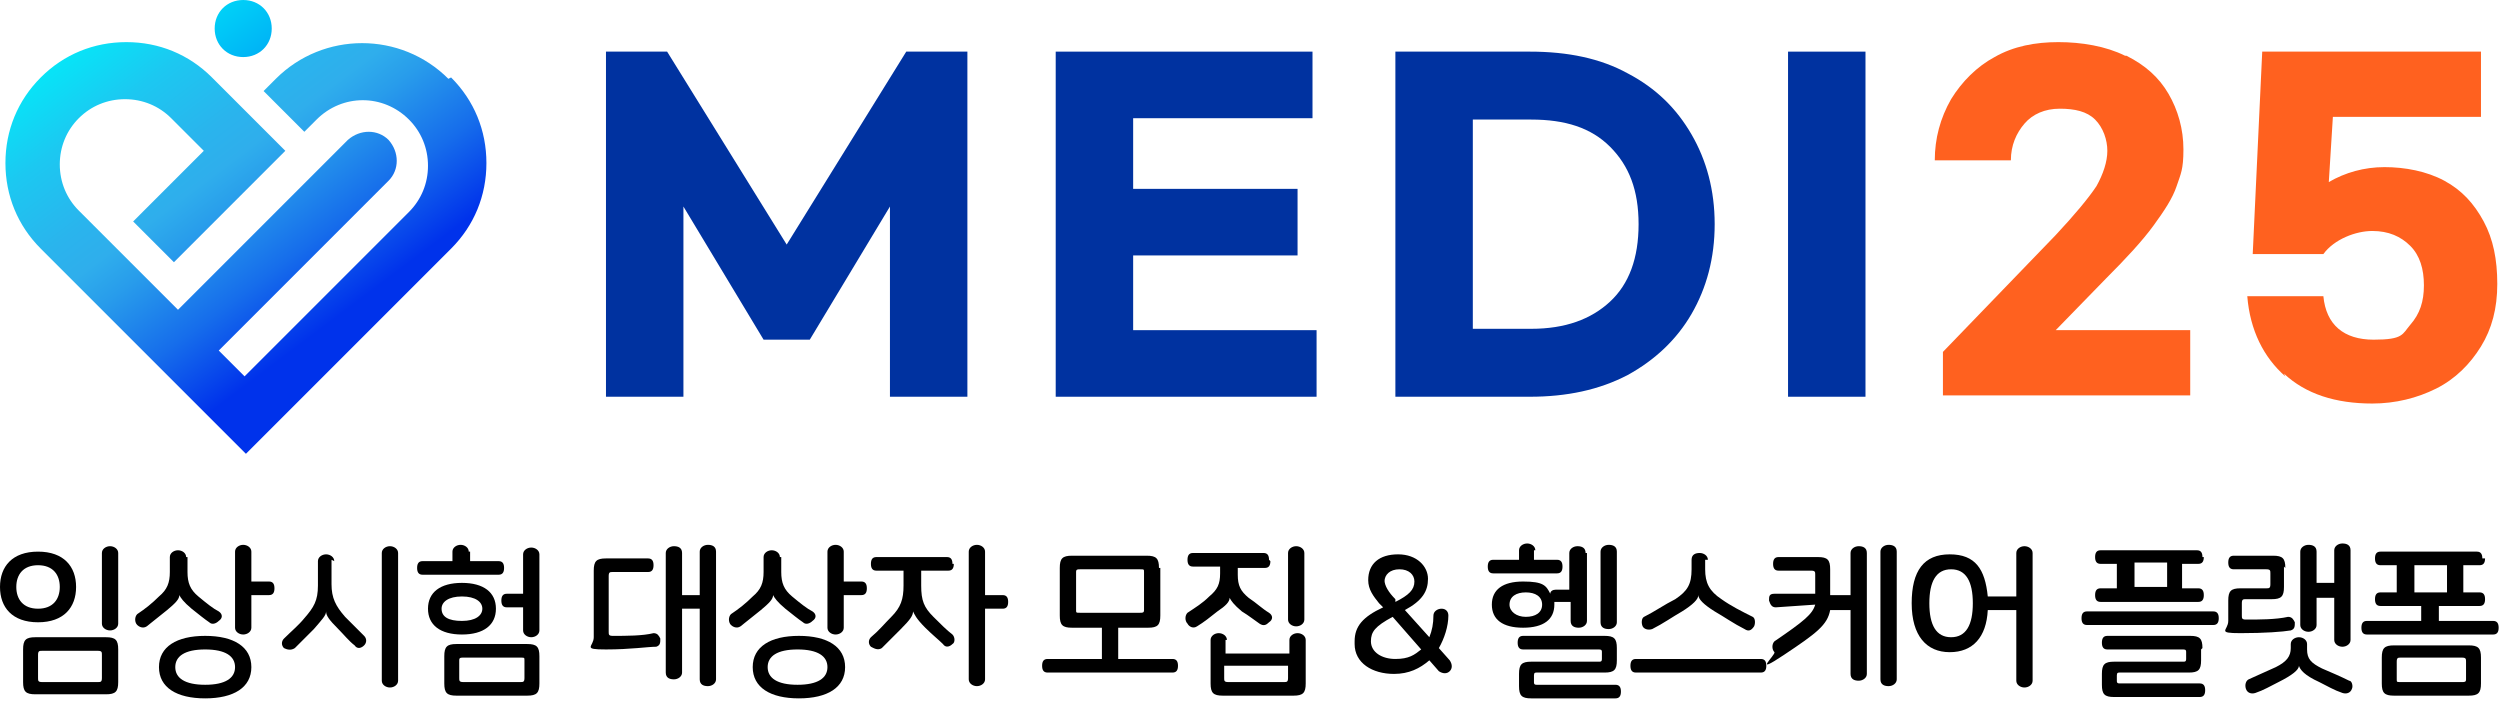 <svg width="184" height="52" viewBox="0 0 184 52" fill="none" xmlns="http://www.w3.org/2000/svg">
<path d="M33 5.8C29.5 2.3 23.8 2.3 20.3 5.8L19.4 6.7L22.4 9.7L23.3 8.8C25.2 6.9 28.2 6.9 30.1 8.8C31 9.7 31.5 10.9 31.5 12.2C31.5 13.5 31 14.7 30.1 15.6L18 27.7L16.1 25.8L28.6 13.3C29.4 12.5 29.4 11.2 28.6 10.3C27.8 9.5 26.5 9.5 25.6 10.3L13.1 22.8L5.8 15.5C4.9 14.6 4.4 13.4 4.4 12.1C4.4 10.8 4.9 9.6 5.8 8.7C6.7 7.8 7.9 7.3 9.2 7.3C10.5 7.3 11.7 7.8 12.6 8.7L15 11.1L9.8 16.3L12.8 19.3L21 11.1L15.6 5.7C13.9 4 11.7 3.1 9.3 3.1C6.9 3.1 4.7 4 3 5.7C1.3 7.4 0.4 9.6 0.4 12C0.4 14.4 1.3 16.6 3 18.3L18.1 33.4L33.2 18.3C34.9 16.6 35.8 14.4 35.8 12C35.8 9.6 34.9 7.4 33.2 5.7L33 5.8Z" fill="url(#paint0_linear_4483_10044)"/>
<path d="M20 2.1C20 3.3 19.1 4.2 17.9 4.2C16.7 4.2 15.8 3.3 15.8 2.1C15.8 0.9 16.7 0 17.9 0C19.1 0 20 0.9 20 2.1Z" fill="url(#paint1_linear_4483_10044)"/>
<path d="M44.6 3.8H49.1L57.9 18L66.7 3.8H71.2V29.2H65.5V15.2L59.6 25H56.2L50.3 15.2V29.2H44.6V3.8Z" fill="#0032A0"/>
<path d="M77.7 3.8H96.6V8.7H83.4V13.9H95.5V18.8H83.4V24.3H96.9V29.2H77.7V3.8Z" fill="#0032A0"/>
<path d="M102.7 3.8H112.6C115.4 3.8 117.8 4.3 119.8 5.4C121.9 6.5 123.4 8 124.5 9.9C125.6 11.8 126.2 14 126.2 16.5C126.2 19 125.6 21.2 124.5 23.1C123.4 25 121.8 26.5 119.8 27.6C117.7 28.7 115.3 29.2 112.6 29.2H102.7V3.8ZM112.7 24.2C115.2 24.2 117.1 23.5 118.5 22.2C119.9 20.9 120.6 19 120.6 16.5C120.6 14 119.9 12.2 118.5 10.8C117.1 9.4 115.2 8.8 112.7 8.8H108.4V24.2H112.7Z" fill="#0032A0"/>
<path d="M137.3 3.8V29.2H131.6V3.8H137.3Z" fill="#0032A0"/>
<path d="M156.5 4.1C157.9 4.8 158.9 5.7 159.6 6.9C160.3 8.1 160.7 9.5 160.7 11C160.7 12.5 160.5 12.8 160.2 13.7C159.9 14.6 159.3 15.5 158.5 16.6C157.7 17.7 156.5 19 155 20.5L151.3 24.3H161.2V29.1H143V25.9L151.3 17.3C152.7 15.8 153.7 14.6 154.3 13.7C154.8 12.8 155.1 11.9 155.1 11.1C155.1 10.3 154.8 9.4 154.2 8.8C153.6 8.2 152.7 8 151.6 8C150.5 8 149.6 8.4 149 9.1C148.4 9.8 148 10.7 148 11.8H142.4C142.4 10.2 142.8 8.7 143.6 7.3C144.4 6 145.5 4.9 146.8 4.2C148.2 3.4 149.8 3.1 151.5 3.1C153.2 3.1 155 3.4 156.4 4.1H156.5Z" fill="#FF611F"/>
<path d="M168.2 27.7C166.6 26.3 165.6 24.3 165.4 21.8H171C171.2 23.9 172.5 25 174.7 25C176.9 25 176.8 24.6 177.4 23.9C178.1 23.1 178.4 22.2 178.4 21C178.4 19.8 178.1 18.8 177.4 18.1C176.7 17.4 175.8 17 174.6 17C173.4 17 171.8 17.6 171 18.7H165.8L166.5 3.8H182.6V8.6H171.7L171.4 13.4C172.6 12.7 174 12.3 175.5 12.3C177 12.3 178.6 12.6 179.9 13.3C181.2 14 182.1 15 182.8 16.3C183.5 17.6 183.8 19.1 183.8 20.9C183.8 22.7 183.4 24.2 182.6 25.5C181.8 26.8 180.7 27.9 179.3 28.6C177.9 29.3 176.3 29.7 174.6 29.7C171.9 29.7 169.7 29 168.1 27.5L168.2 27.7Z" fill="#FF611F"/>
<path d="M5.6 43.2C5.6 44.7 4.7 45.8 2.8 45.8C0.9 45.8 0 44.7 0 43.2C0 41.7 0.9 40.6 2.8 40.6C4.7 40.6 5.6 41.7 5.6 43.2ZM1.2 43.2C1.2 44.1 1.7 44.8 2.8 44.8C3.9 44.8 4.4 44.1 4.4 43.2C4.4 42.3 3.9 41.6 2.8 41.6C1.7 41.6 1.2 42.3 1.2 43.2ZM8.7 47.8V50.2C8.7 50.9 8.5 51.1 7.8 51.1H2.6C1.9 51.1 1.7 50.9 1.7 50.2V47.8C1.7 47.1 1.9 46.9 2.6 46.9H7.8C8.5 46.9 8.7 47.1 8.7 47.8ZM2.8 48.2V49.9C2.8 50.1 2.8 50.2 3.1 50.2H7.2C7.4 50.2 7.5 50.2 7.5 49.9V48.2C7.5 48 7.5 47.9 7.2 47.9H3.1C2.9 47.9 2.8 47.9 2.8 48.2ZM8.7 40.7V45.9C8.7 46.2 8.4 46.4 8.1 46.4C7.8 46.4 7.5 46.2 7.5 45.9V40.7C7.5 40.4 7.8 40.2 8.1 40.2C8.4 40.2 8.7 40.4 8.7 40.7Z" fill="black"/>
<path d="M13.8 41V42.1C13.8 42.9 14 43.4 14.6 43.9C15.2 44.4 15.7 44.8 16.1 45C16.4 45.2 16.4 45.5 16.1 45.7C15.9 45.9 15.6 46 15.4 45.8C15.1 45.6 14.6 45.2 14.1 44.8C13.5 44.3 13.3 44 13.2 43.8C13.2 44.1 12.9 44.4 12.3 44.9C11.8 45.3 11.3 45.7 10.8 46.1C10.5 46.3 10.2 46.1 10.1 46C9.9 45.8 9.9 45.4 10.1 45.2C10.7 44.8 11.2 44.4 11.7 43.9C12.3 43.4 12.5 42.9 12.5 42.1V41C12.5 40.7 12.8 40.5 13.1 40.5C13.4 40.5 13.7 40.7 13.7 41H13.8ZM18.5 49.1C18.5 50.6 17.2 51.4 15.1 51.4C13 51.4 11.7 50.6 11.7 49.1C11.7 47.6 13 46.8 15.1 46.8C17.2 46.8 18.5 47.6 18.5 49.1ZM12.9 49.1C12.9 49.9 13.6 50.4 15.1 50.4C16.6 50.4 17.3 49.9 17.3 49.1C17.3 48.3 16.6 47.8 15.1 47.8C13.6 47.8 12.9 48.3 12.9 49.1ZM18.5 40.7V42.8H19.8C20.1 42.8 20.2 43 20.2 43.3C20.2 43.6 20.1 43.8 19.8 43.8H18.5V46.2C18.5 46.5 18.2 46.7 17.9 46.7C17.6 46.7 17.3 46.5 17.3 46.2V40.6C17.3 40.3 17.6 40.1 17.9 40.1C18.2 40.1 18.5 40.3 18.5 40.6V40.7Z" fill="black"/>
<path d="M24.4 41.2V43C24.4 44 24.7 44.6 25.4 45.4C25.9 45.9 26.4 46.4 26.8 46.8C27 47 27 47.3 26.8 47.5C26.6 47.7 26.3 47.8 26.1 47.5C25.7 47.2 25.3 46.7 24.9 46.3C24.2 45.6 24 45.3 24 45C24 45.3 23.7 45.6 23.1 46.3C22.6 46.8 22.2 47.2 21.7 47.7C21.4 47.9 21.1 47.8 20.9 47.7C20.7 47.5 20.7 47.2 20.9 47C21.4 46.5 22 46 22.4 45.5C23.1 44.7 23.4 44.2 23.4 43.1V41.3C23.4 41 23.7 40.8 24 40.8C24.3 40.8 24.6 41 24.6 41.3L24.4 41.2ZM29.3 40.7V50.1C29.3 50.4 29 50.6 28.7 50.6C28.4 50.6 28.1 50.4 28.1 50.1V40.7C28.1 40.4 28.4 40.2 28.7 40.2C29 40.2 29.3 40.4 29.3 40.7Z" fill="black"/>
<path d="M34.6 40.6V41.3H36.7C37 41.3 37.1 41.5 37.1 41.8C37.1 42.1 37 42.3 36.7 42.3H31.1C30.8 42.3 30.7 42.1 30.7 41.8C30.7 41.5 30.8 41.3 31.1 41.3H33.3V40.6C33.3 40.3 33.6 40.1 33.9 40.1C34.2 40.1 34.5 40.3 34.5 40.6H34.6ZM36.5 44.8C36.5 46 35.6 46.7 34 46.7C32.4 46.7 31.5 46 31.5 44.8C31.5 43.6 32.4 42.9 34 42.9C35.6 42.9 36.5 43.6 36.5 44.8ZM32.5 44.8C32.5 45.4 33 45.7 34 45.7C35 45.7 35.5 45.3 35.5 44.8C35.5 44.3 35 43.9 34 43.9C33 43.9 32.5 44.3 32.5 44.8ZM39.7 48.3V50.3C39.7 51 39.5 51.2 38.8 51.2H33.6C32.9 51.2 32.7 51 32.7 50.3V48.3C32.7 47.6 32.9 47.4 33.6 47.4H38.8C39.5 47.4 39.7 47.6 39.7 48.3ZM33.8 48.6V49.9C33.8 50.1 33.8 50.2 34.1 50.2H38.3C38.5 50.2 38.6 50.2 38.6 49.9V48.6C38.6 48.4 38.6 48.4 38.3 48.4H34.1C33.9 48.4 33.8 48.4 33.8 48.6ZM39.7 40.7V46.4C39.7 46.7 39.4 46.9 39.1 46.9C38.8 46.9 38.5 46.7 38.5 46.4V44.7H37.3C37 44.7 36.9 44.5 36.9 44.2C36.9 43.9 37 43.7 37.3 43.7H38.5V40.8C38.5 40.5 38.8 40.3 39.1 40.3C39.4 40.3 39.7 40.5 39.7 40.8V40.7Z" fill="black"/>
<path d="M48.1 41.6C48.1 41.9 48 42.1 47.7 42.1H45.1C44.9 42.1 44.8 42.1 44.8 42.4V46.5C44.8 46.7 44.8 46.8 45.1 46.8C46.1 46.8 47.3 46.8 48.1 46.6C48.4 46.6 48.5 46.8 48.6 47C48.6 47.3 48.6 47.5 48.3 47.6C47.7 47.6 46.4 47.8 44.6 47.8C42.8 47.8 43.7 47.6 43.7 46.9V42C43.7 41.3 43.9 41.1 44.6 41.1H47.7C48 41.1 48.1 41.3 48.1 41.6ZM52.7 40.6V50C52.7 50.3 52.4 50.5 52.1 50.5C51.8 50.5 51.5 50.4 51.5 50V44.8H50.2V49.5C50.2 49.8 49.9 50 49.6 50C49.3 50 49 49.9 49 49.5V40.7C49 40.4 49.3 40.2 49.6 40.2C49.9 40.2 50.2 40.3 50.2 40.7V43.8H51.5V40.6C51.5 40.3 51.8 40.1 52.1 40.1C52.4 40.1 52.7 40.2 52.7 40.6Z" fill="black"/>
<path d="M57.5 41V42.1C57.5 42.9 57.7 43.4 58.3 43.9C58.9 44.4 59.4 44.8 59.8 45C60.1 45.2 60.1 45.5 59.8 45.7C59.6 45.9 59.3 46 59.1 45.8C58.8 45.6 58.3 45.2 57.8 44.8C57.2 44.3 57 44 56.9 43.8C56.9 44.1 56.6 44.4 56 44.9C55.5 45.3 55 45.7 54.5 46.1C54.2 46.3 53.9 46.1 53.8 46C53.6 45.8 53.6 45.4 53.8 45.2C54.4 44.8 54.9 44.4 55.4 43.9C56 43.4 56.2 42.9 56.2 42.1V41C56.2 40.7 56.5 40.5 56.8 40.5C57.1 40.5 57.4 40.7 57.4 41H57.5ZM62.2 49.1C62.2 50.6 60.9 51.4 58.8 51.4C56.7 51.4 55.4 50.6 55.4 49.1C55.4 47.6 56.7 46.8 58.8 46.8C60.9 46.8 62.2 47.6 62.2 49.1ZM56.5 49.1C56.5 49.9 57.2 50.4 58.7 50.4C60.2 50.4 60.9 49.9 60.9 49.1C60.9 48.3 60.2 47.8 58.7 47.8C57.2 47.8 56.5 48.3 56.5 49.1ZM62.1 40.7V42.8H63.4C63.7 42.8 63.8 43 63.8 43.3C63.8 43.6 63.7 43.8 63.4 43.8H62.1V46.2C62.1 46.5 61.8 46.7 61.5 46.7C61.2 46.7 60.9 46.5 60.9 46.2V40.6C60.9 40.3 61.2 40.1 61.5 40.1C61.8 40.1 62.1 40.3 62.1 40.6V40.7Z" fill="black"/>
<path d="M70.2 41.5C70.2 41.8 70.1 42 69.8 42H67.8V43.1C67.8 44.2 68 44.7 68.7 45.4C69.2 45.9 69.7 46.4 70.1 46.7C70.3 46.9 70.3 47.3 70.1 47.4C69.9 47.6 69.6 47.7 69.4 47.4C69.1 47.1 68.6 46.7 68.1 46.2C67.4 45.5 67.3 45.2 67.2 45C67.2 45.3 67 45.6 66.3 46.3C65.8 46.8 65.4 47.2 64.9 47.7C64.6 47.9 64.3 47.7 64.1 47.6C63.9 47.4 63.9 47.1 64.1 46.9C64.7 46.4 65.1 45.9 65.6 45.4C66.3 44.7 66.5 44.1 66.5 43.1V42H64.5C64.2 42 64.1 41.8 64.1 41.5C64.1 41.2 64.2 41 64.5 41H69.7C70 41 70.1 41.2 70.1 41.5H70.2ZM72.5 40.7V43.8H73.8C74.1 43.8 74.2 44 74.2 44.3C74.2 44.6 74.1 44.8 73.8 44.8H72.5V50C72.5 50.3 72.2 50.5 71.9 50.5C71.6 50.5 71.3 50.3 71.3 50V40.6C71.3 40.3 71.6 40.1 71.9 40.1C72.2 40.1 72.5 40.3 72.5 40.6V40.7Z" fill="black"/>
<path d="M85.4 41.8V45.3C85.4 46 85.2 46.2 84.5 46.2H82.3V48.5H86.3C86.6 48.5 86.7 48.7 86.7 49C86.7 49.3 86.6 49.5 86.3 49.5H77.1C76.8 49.5 76.7 49.3 76.7 49C76.7 48.7 76.8 48.5 77.1 48.5H81.1V46.2H78.9C78.2 46.2 78 46 78 45.3V41.8C78 41.1 78.2 40.9 78.9 40.9H84.4C85.1 40.9 85.3 41.1 85.3 41.8H85.4ZM79.2 42.1V44.9C79.2 45.1 79.2 45.1 79.5 45.1H83.9C84.1 45.1 84.2 45.1 84.2 44.9V42.1C84.2 41.9 84.2 41.9 83.9 41.9H79.5C79.3 41.9 79.2 41.9 79.2 42.1Z" fill="black"/>
<path d="M93.5 41.3C93.5 41.6 93.4 41.8 93.1 41.8H91.1V42.3C91.1 43.1 91.3 43.5 91.9 44C92.5 44.4 92.9 44.8 93.4 45.1C93.7 45.3 93.7 45.6 93.4 45.8C93.2 46 93 46.1 92.7 45.9C92.4 45.7 91.9 45.3 91.4 45C90.8 44.5 90.6 44.2 90.5 44C90.5 44.3 90.2 44.6 89.6 45C89.1 45.4 88.6 45.8 88.1 46.1C87.8 46.3 87.5 46.1 87.4 45.9C87.2 45.7 87.2 45.3 87.4 45.1C88 44.7 88.5 44.4 89 43.9C89.6 43.4 89.8 43 89.8 42.2V41.7H87.8C87.5 41.7 87.4 41.5 87.4 41.2C87.4 40.9 87.5 40.7 87.8 40.7H93C93.3 40.7 93.4 40.9 93.4 41.2L93.5 41.3ZM90.2 47.1V48.1H94.9V47.1C94.9 46.8 95.2 46.6 95.5 46.6C95.8 46.6 96.1 46.8 96.1 47.1V50.3C96.1 51 95.9 51.2 95.2 51.2H90C89.3 51.2 89.1 51 89.1 50.3V47.1C89.1 46.8 89.4 46.6 89.7 46.6C90 46.6 90.3 46.8 90.3 47.1H90.2ZM90.4 50.2H94.5C94.7 50.2 94.8 50.2 94.8 49.9V49H90.1V49.9C90.1 50.1 90.1 50.2 90.4 50.2ZM96 40.7V45.6C96 45.9 95.7 46.1 95.4 46.1C95.1 46.1 94.8 45.9 94.8 45.6V40.7C94.8 40.4 95.1 40.2 95.4 40.2C95.7 40.2 96 40.4 96 40.7Z" fill="black"/>
<path d="M106.7 49.4C106.5 49.6 106.2 49.6 105.9 49.4L105.2 48.6C104.5 49.2 103.7 49.6 102.6 49.6C101 49.6 99.7 48.8 99.7 47.4V47.2C99.7 46.1 100.3 45.4 101.8 44.7L101.5 44.4C101.1 43.9 100.7 43.4 100.7 42.7C100.7 41.5 101.5 40.8 102.9 40.8C104.3 40.8 105.1 41.7 105.1 42.6C105.1 43.5 104.7 44.2 103.4 44.9L105.2 46.9C105.4 46.4 105.5 45.9 105.5 45.3C105.5 45 105.8 44.8 106.1 44.8C106.4 44.8 106.6 45 106.6 45.3C106.6 46.1 106.3 47 105.9 47.7L106.7 48.6C106.9 48.9 106.9 49.2 106.7 49.4ZM104.6 47.8L102.5 45.4C101.2 46.1 100.9 46.5 100.9 47.2C100.9 48 101.7 48.5 102.7 48.5C103.7 48.5 104.1 48.2 104.6 47.8ZM101.9 42.7C101.9 43.1 102.2 43.6 102.7 44.1V44.3C103.7 43.8 104.1 43.4 104.1 42.8C104.1 42.3 103.7 41.9 103 41.9C102.3 41.9 101.9 42.3 101.9 42.8V42.7Z" fill="black"/>
<path d="M112.9 40.5V41.2H114.6C114.9 41.2 115 41.4 115 41.7C115 42 114.9 42.2 114.6 42.2H109.9C109.6 42.2 109.5 42 109.5 41.7C109.5 41.4 109.6 41.2 109.9 41.2H111.8V40.5C111.8 40.2 112.1 40 112.4 40C112.7 40 113 40.2 113 40.5H112.9ZM116.8 40.7V45.7C116.8 46 116.5 46.2 116.2 46.2C115.9 46.2 115.6 46.1 115.6 45.7V44.3H114.6C114.6 44.3 114.5 44.3 114.4 44.3C114.4 44.3 114.4 44.4 114.4 44.5C114.4 45.6 113.6 46.2 112.1 46.2C110.6 46.2 109.8 45.6 109.8 44.5C109.8 43.4 110.6 42.8 112.1 42.8C113.6 42.8 113.8 43.1 114.1 43.7C114.1 43.5 114.3 43.4 114.5 43.4H115.5V40.7C115.5 40.4 115.8 40.2 116.1 40.2C116.4 40.2 116.7 40.3 116.7 40.7H116.8ZM111.1 44.5C111.1 45 111.6 45.4 112.3 45.4C113 45.4 113.5 45.1 113.5 44.5C113.5 43.9 113 43.6 112.3 43.6C111.6 43.6 111.1 43.9 111.1 44.5ZM119 47.7V48.6C119 49.3 118.8 49.5 118.1 49.5H113.1C113 49.5 112.9 49.5 112.9 49.7V50.2C112.9 50.3 112.9 50.4 113.1 50.4H118.9C119.2 50.4 119.3 50.6 119.3 50.9C119.3 51.2 119.2 51.4 118.9 51.4H112.7C112 51.4 111.8 51.2 111.8 50.5V49.6C111.8 48.9 112 48.7 112.7 48.7H117.7C117.8 48.7 117.9 48.7 117.9 48.5V48C117.9 47.9 117.9 47.8 117.7 47.8H112.1C111.8 47.8 111.7 47.6 111.7 47.3C111.7 47 111.8 46.8 112.1 46.8H118.1C118.8 46.8 119 47 119 47.7ZM119 40.6V45.8C119 46.1 118.7 46.3 118.4 46.3C118.1 46.3 117.8 46.2 117.8 45.8V40.6C117.8 40.3 118.1 40.1 118.4 40.1C118.7 40.1 119 40.2 119 40.6Z" fill="black"/>
<path d="M130 49C130 49.3 129.9 49.5 129.6 49.5H120.4C120.1 49.5 120 49.3 120 49C120 48.7 120.1 48.5 120.4 48.5H129.6C129.9 48.5 130 48.7 130 49ZM125.5 41.2V41.9C125.5 42.9 125.8 43.5 126.7 44.1C127.4 44.6 128.2 45 129 45.4C129.2 45.5 129.2 45.9 129.1 46.1C128.9 46.4 128.7 46.5 128.4 46.3C127.6 45.9 126.9 45.4 126.2 45C125.4 44.5 125 44.1 125 43.8C125 44.1 124.6 44.5 123.8 45C123.1 45.4 122.4 45.9 121.6 46.3C121.3 46.4 121 46.3 120.9 46.1C120.8 45.9 120.8 45.5 121 45.4C121.8 45 122.5 44.5 123.3 44.1C124.2 43.5 124.5 43 124.5 41.9V41.2C124.5 40.8 124.8 40.7 125.1 40.7C125.4 40.7 125.7 40.9 125.7 41.2H125.5Z" fill="black"/>
<path d="M137.4 40.8V49.6C137.4 49.9 137.1 50.1 136.8 50.1C136.5 50.1 136.2 50 136.2 49.6V44.9H134.7C134.5 46 133.7 46.6 131.3 48.2C128.9 49.8 130.7 48.2 130.6 48C130.4 47.8 130.4 47.4 130.6 47.2C132.8 45.7 133.4 45.2 133.6 44.5L130.7 44.7C130.4 44.7 130.3 44.5 130.2 44.2C130.2 43.9 130.2 43.7 130.6 43.7H133.6V42.3C133.6 42.1 133.6 42 133.3 42H130.9C130.6 42 130.5 41.8 130.5 41.5C130.5 41.2 130.6 41 130.9 41H133.8C134.5 41 134.7 41.2 134.7 41.9V43.4C134.7 43.5 134.7 43.7 134.7 43.8H136.2V40.7C136.2 40.4 136.5 40.2 136.8 40.2C137.1 40.2 137.4 40.3 137.4 40.7V40.8ZM139.6 40.6V50C139.6 50.3 139.3 50.5 139 50.5C138.7 50.5 138.4 50.4 138.4 50V40.6C138.4 40.3 138.7 40.1 139 40.1C139.3 40.1 139.6 40.2 139.6 40.6Z" fill="black"/>
<path d="M149.6 40.7V50.1C149.6 50.4 149.3 50.6 149 50.6C148.7 50.6 148.4 50.4 148.4 50.1V44.9H146.3C146.2 46.9 145.2 48 143.5 48C141.8 48 140.7 46.8 140.7 44.4C140.7 42 141.6 40.8 143.5 40.8C145.4 40.8 146.1 41.9 146.3 43.9H148.4V40.7C148.4 40.4 148.7 40.2 149 40.2C149.3 40.2 149.6 40.4 149.6 40.7ZM142 44.4C142 46 142.5 46.9 143.6 46.9C144.7 46.9 145.2 46 145.2 44.4C145.2 42.8 144.7 41.9 143.6 41.9C142.5 41.9 142 42.8 142 44.4Z" fill="black"/>
<path d="M163.3 45.5C163.3 45.8 163.2 46 162.9 46H153.6C153.3 46 153.2 45.8 153.2 45.5C153.2 45.2 153.3 45 153.6 45H162.9C163.2 45 163.3 45.2 163.3 45.5ZM162.2 41C162.2 41.3 162.1 41.5 161.8 41.5H160.6V43.3H161.8C162.1 43.3 162.2 43.5 162.2 43.8C162.2 44.1 162.1 44.3 161.8 44.3H154.6C154.3 44.3 154.2 44.1 154.2 43.8C154.2 43.5 154.3 43.3 154.6 43.3H155.8V41.5H154.6C154.3 41.5 154.2 41.3 154.2 41C154.2 40.7 154.3 40.5 154.6 40.5H161.7C162 40.5 162.1 40.7 162.1 41H162.2ZM162 47.8V48.6C162 49.3 161.8 49.5 161.1 49.5H156C155.9 49.5 155.8 49.5 155.8 49.7V50.1C155.8 50.2 155.8 50.3 156 50.3H161.9C162.2 50.3 162.3 50.5 162.3 50.8C162.3 51.1 162.2 51.3 161.9 51.3H155.6C154.9 51.3 154.7 51.1 154.7 50.4V49.6C154.7 48.9 154.9 48.7 155.6 48.7H160.7C160.8 48.7 160.9 48.7 160.9 48.5V48C160.9 47.9 160.9 47.8 160.7 47.8H155.1C154.8 47.8 154.7 47.6 154.7 47.3C154.7 47 154.8 46.8 155.1 46.8H161.2C161.9 46.8 162.1 47 162.1 47.7L162 47.8ZM159.5 43.2V41.4H157.1V43.2H159.5Z" fill="black"/>
<path d="M168.1 41.7V43.2C168.1 43.9 167.9 44.1 167.2 44.1H165.3C165.1 44.1 165 44.1 165 44.4V45.3C165 45.5 165 45.6 165.3 45.6C166.3 45.6 167.5 45.6 168.4 45.4C168.7 45.4 168.8 45.6 168.9 45.8C168.9 46.1 168.9 46.3 168.6 46.4C168 46.5 166.7 46.6 164.9 46.6C163.1 46.6 164 46.4 164 45.7V44.2C164 43.5 164.2 43.3 164.9 43.3H166.8C167 43.3 167.1 43.3 167.1 43V42.2C167.1 42 167.1 41.9 166.8 41.9H164.4C164.1 41.9 164 41.7 164 41.4C164 41.1 164.1 40.9 164.4 40.9H167.3C168 40.9 168.2 41.1 168.2 41.8L168.1 41.7ZM169.8 47.5V47.8C169.8 48.5 170.1 48.8 170.9 49.2C171.6 49.5 172.3 49.8 172.9 50.1C173.1 50.1 173.2 50.5 173.1 50.7C173 51 172.7 51.1 172.4 51C171.8 50.8 171.3 50.5 170.7 50.2C169.6 49.7 169.3 49.3 169.2 49C169.2 49.3 168.7 49.7 167.7 50.2C167.1 50.5 166.6 50.8 166 51C165.7 51.1 165.4 51 165.3 50.7C165.2 50.4 165.3 50.1 165.5 50C166.2 49.7 166.8 49.4 167.5 49.1C168.3 48.7 168.6 48.3 168.6 47.7V47.4C168.6 47.1 168.9 46.9 169.2 46.9C169.5 46.9 169.8 47.1 169.8 47.4V47.5ZM173 40.6V47.1C173 47.4 172.7 47.6 172.4 47.6C172.1 47.6 171.8 47.4 171.8 47.1V44H170.5V46C170.5 46.3 170.2 46.5 169.9 46.5C169.6 46.5 169.3 46.3 169.3 46V40.6C169.3 40.3 169.6 40.1 169.9 40.1C170.2 40.1 170.5 40.2 170.5 40.6V42.9H171.8V40.5C171.8 40.2 172.1 40 172.4 40C172.7 40 173 40.1 173 40.5V40.6Z" fill="black"/>
<path d="M182.9 41.1C182.9 41.4 182.8 41.6 182.5 41.6H181.3V43.6H182.5C182.8 43.6 182.9 43.8 182.9 44.1C182.9 44.4 182.8 44.6 182.5 44.6H179.5V45.7H183.5C183.8 45.7 183.9 45.9 183.9 46.2C183.9 46.5 183.8 46.7 183.5 46.7H174.2C173.9 46.7 173.8 46.5 173.8 46.2C173.8 45.9 173.9 45.7 174.2 45.7H178.2V44.6H175.2C174.9 44.6 174.8 44.4 174.8 44.1C174.8 43.8 174.9 43.6 175.2 43.6H176.4V41.6H175.2C174.9 41.6 174.8 41.4 174.8 41.1C174.8 40.8 174.9 40.6 175.2 40.6H182.3C182.6 40.6 182.7 40.8 182.7 41.1H182.9ZM182.6 48.4V50.3C182.6 51 182.4 51.2 181.7 51.2H176.2C175.5 51.2 175.3 51 175.3 50.3V48.4C175.3 47.7 175.5 47.5 176.2 47.5H181.7C182.4 47.5 182.6 47.7 182.6 48.4ZM176.4 48.7V50C176.4 50.2 176.4 50.2 176.7 50.2H181.2C181.4 50.2 181.5 50.2 181.5 50V48.7C181.5 48.5 181.5 48.4 181.2 48.4H176.7C176.5 48.4 176.4 48.4 176.4 48.7ZM180.1 43.6V41.6H177.7V43.6H180.1Z" fill="black"/>
<defs>
<linearGradient id="paint0_linear_4483_10044" x1="9.1" y1="0.4" x2="25.8" y2="22.6" gradientUnits="userSpaceOnUse">
<stop stop-color="#05E7F8"/>
<stop offset="0.2" stop-color="#1CC8F1"/>
<stop offset="0.4" stop-color="#2AB4ED"/>
<stop offset="0.5" stop-color="#2FAEEC"/>
<stop offset="0.6" stop-color="#289CEB"/>
<stop offset="0.8" stop-color="#166DEB"/>
<stop offset="1" stop-color="#0032EB"/>
</linearGradient>
<linearGradient id="paint1_linear_4483_10044" x1="13.9" y1="-3.3" x2="30.6" y2="19" gradientUnits="userSpaceOnUse">
<stop stop-color="#00F0FA"/>
<stop offset="1" stop-color="#0032EB"/>
</linearGradient>
</defs>
</svg>
